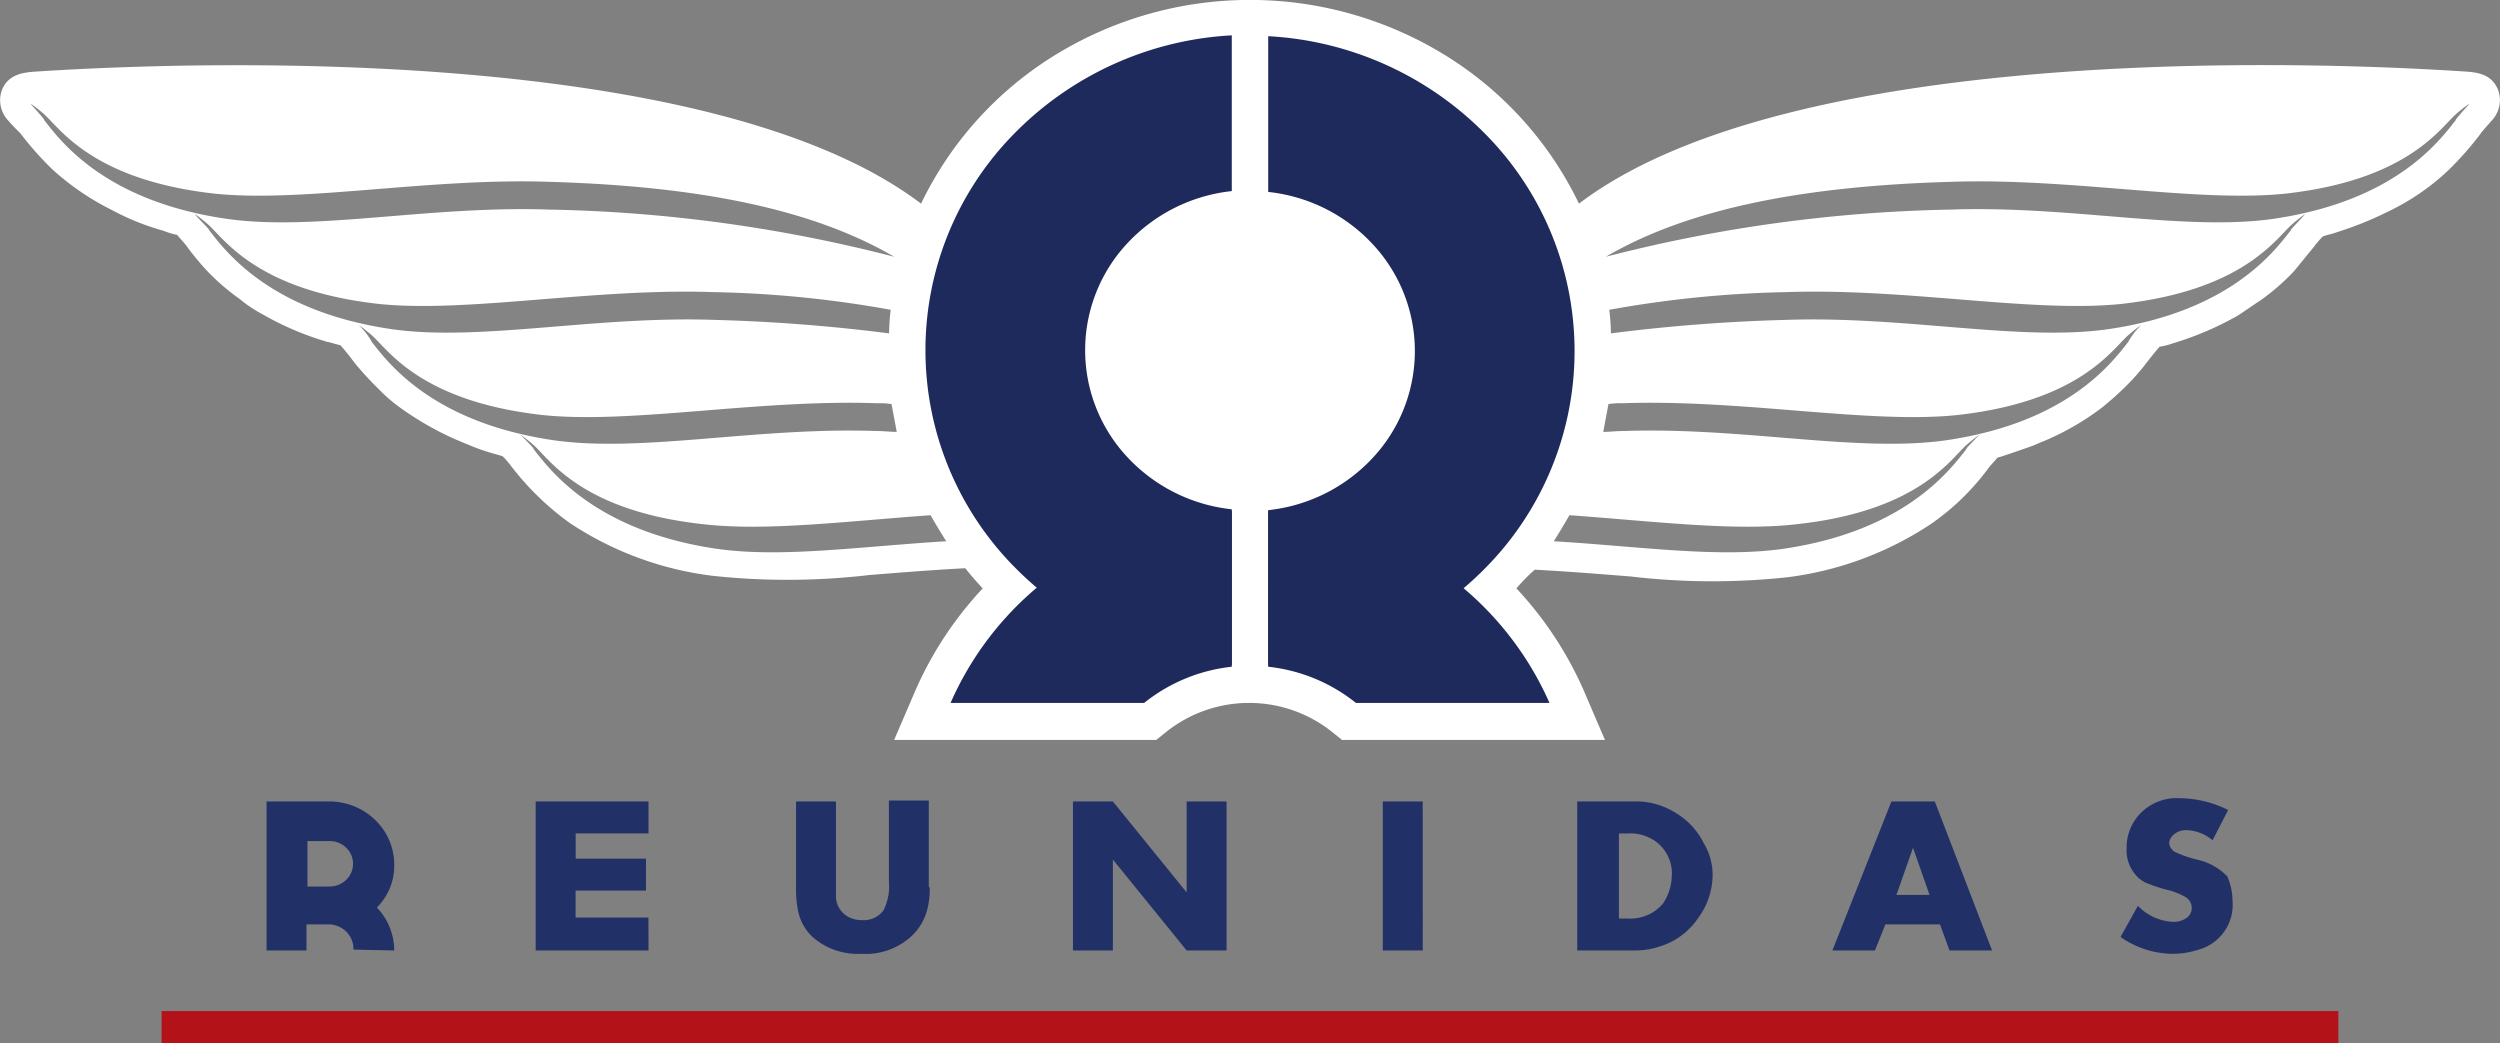 <svg xmlns="http://www.w3.org/2000/svg" xmlns:xlink="http://www.w3.org/1999/xlink" width="151" height="63" viewBox="0 0 151 63">
  <rect x="0" y="0" width="151" height="63" fill="#808080" stroke="none"/>
  <defs>
    <clipPath id="clip-path">
      <rect id="Retângulo_293" data-name="Retângulo 293" width="151" height="63" fill="#fff"/>
    </clipPath>
  </defs>
  <g id="reunidas" clip-path="url(#clip-path)">
    <g id="Grupo_134" data-name="Grupo 134" clip-path="url(#clip-path)">
      <path id="Caminho_7186" data-name="Caminho 7186" d="M39.17,57.407H32.355v-9H39.17v1.932h-4.4v1.526h4.246v1.929H34.766v1.627h4.4Zm-20.6-3.813V50.8h1.363a1.437,1.437,0,0,1,.985.41,1.344,1.344,0,0,1,0,1.925,1.437,1.437,0,0,1-.985.41H18.567Zm2.778,3.763,2.464.051a3.771,3.771,0,0,0-1.049-2.593,3.6,3.6,0,0,0,.793-1.194,3.512,3.512,0,0,0,.256-1.4,3.711,3.711,0,0,0-.3-1.46,3.8,3.8,0,0,0-.852-1.238,3.937,3.937,0,0,0-1.276-.827,4.033,4.033,0,0,0-1.505-.289H16.1v9h2.411V55.832h1.416a1.535,1.535,0,0,1,1.027.483A1.445,1.445,0,0,1,21.346,57.356Zm34.809-3.763A4.97,4.97,0,0,1,56,54.966a3.379,3.379,0,0,1-1,1.627,4.084,4.084,0,0,1-2.988,1.017,4.152,4.152,0,0,1-1.607-.236,4.058,4.058,0,0,1-1.381-.832,3,3,0,0,1-.786-1.373,6.4,6.4,0,0,1-.157-1.575V48.407h2.411v5.746a1.392,1.392,0,0,0,.231.752,1.454,1.454,0,0,0,.607.519,1.719,1.719,0,0,0,.734.152,1.5,1.5,0,0,0,.739-.136,1.45,1.45,0,0,0,.571-.474,3.264,3.264,0,0,0,.315-1.729V48.354H56.1v5.237Zm17.929,3.813H71.673l-4.456-5.492v5.492H64.806v-9h2.411L71.673,53.9V48.407h2.411Zm11.848,0H83.521v-9h2.411Zm17.509-4.525a4.438,4.438,0,0,1-.893,2.593,4.316,4.316,0,0,1-2.254,1.678,4.676,4.676,0,0,1-1.468.254H95.266v-9H98.83a4.452,4.452,0,0,1,2.412.712,4.4,4.4,0,0,1,1.677,1.831A3.7,3.7,0,0,1,103.442,52.881Zm-2.464,0a2.385,2.385,0,0,0-1.483-2.34,2.6,2.6,0,0,0-1.19-.2h-.524v5.136H98.3a2.605,2.605,0,0,0,1.19-.2,2.521,2.521,0,0,0,.959-.713,3.044,3.044,0,0,0,.524-1.678Zm33.866,1.525a2.806,2.806,0,0,1-2.044,2.949,5.012,5.012,0,0,1-1.52.254,5.544,5.544,0,0,1-3.2-1.017l1.048-1.881a3.148,3.148,0,0,0,2.1.966,1.3,1.3,0,0,0,.787-.2.749.749,0,0,0,.275-.282.727.727,0,0,0,.09-.379.775.775,0,0,0-.121-.384.806.806,0,0,0-.3-.277,4.351,4.351,0,0,0-1.049-.407,8.365,8.365,0,0,1-1.1-.354,1.829,1.829,0,0,1-.629-.354,2.29,2.29,0,0,1-.568-.812,2.23,2.23,0,0,1-.166-.968,2.96,2.96,0,0,1,.786-2.085,3.017,3.017,0,0,1,1.093-.749,3.1,3.1,0,0,1,1.319-.217,6.737,6.737,0,0,1,2.935.712l-.943,1.83a2.562,2.562,0,0,0-1.573-.61,1.078,1.078,0,0,0-.681.2.78.78,0,0,0-.248.24.771.771,0,0,0-.118.32.677.677,0,0,0,.141.374.707.707,0,0,0,.331.236,6.855,6.855,0,0,0,1.206.407,3.645,3.645,0,0,1,1.835,1.017,3.866,3.866,0,0,1,.314,1.475Zm-18.3-.354-1-2.848-1,2.848Zm3.776,3.356h-2.569l-.577-1.575h-3.3l-.629,1.575h-2.569l3.564-9h2.622Z" fill="#213167" fill-rule="evenodd"/>
      <path id="Caminho_7187" data-name="Caminho 7187" d="M9.76,61.068H141.239V63H9.76Z" fill="#b21218" fill-rule="evenodd"/>
      <path id="Caminho_7188" data-name="Caminho 7188" d="M91.594,35.542a21.885,21.885,0,0,1,4.036,6.1l1.31,3.051H81.057l-.629-.508a8.038,8.038,0,0,0-9.961,0l-.629.508H54.006l1.311-3.051a21.887,21.887,0,0,1,4.036-6.1c-.365-.407-.734-.813-1.049-1.221-1.94.1-3.827.254-5.765.407a42.31,42.31,0,0,1-9.489.051,19.959,19.959,0,0,1-8.65-3.2,16.908,16.908,0,0,1-3.512-3.407,5.425,5.425,0,0,0-.524-.61c-.1-.051-.21-.051-.315-.1a12.314,12.314,0,0,1-1.783-.61c-.262-.1-.472-.2-.734-.305a18.43,18.43,0,0,1-3.512-2.034,8.884,8.884,0,0,1-1.049-.915A21.192,21.192,0,0,1,21.5,22.018c-.315-.407-.577-.763-.944-1.169-.262-.051-.524-.152-.786-.2a17.862,17.862,0,0,1-3.935-1.679,7.923,7.923,0,0,1-1.363-.915,13.351,13.351,0,0,1-2.044-1.78A16.646,16.646,0,0,1,11.226,14.8c-.157-.2-.365-.407-.524-.61a5.275,5.275,0,0,1-.839-.254,15.07,15.07,0,0,1-3.145-1.271A15.636,15.636,0,0,1,3.153,10.22,19.537,19.537,0,0,1,1.215,8.032a9.208,9.208,0,0,1-.68-.709A1.816,1.816,0,0,1,.05,6.441a1.781,1.781,0,0,1,.065-1C.481,4.527,1.321,4.374,2.16,4.324,14.688,3.508,43.574,3.152,55.632,12.3a21.456,21.456,0,0,1,8.082-8.966,22.476,22.476,0,0,1,23.574,0A21.456,21.456,0,0,1,95.369,12.3c12.057-9.153,40.943-8.8,53.472-7.983.894.051,1.678.2,2.045,1.119a1.779,1.779,0,0,1,.065,1,1.821,1.821,0,0,1-.484.883c-.21.254-.472.508-.682.813a19.555,19.555,0,0,1-1.94,2.186,14.166,14.166,0,0,1-3.564,2.441,21.294,21.294,0,0,1-3.146,1.271c-.262.1-.577.152-.839.254a5.426,5.426,0,0,0-.524.61c-.419.508-.786.966-1.205,1.475a13.4,13.4,0,0,1-2.045,1.78c-.471.305-.893.61-1.363.915a18.991,18.991,0,0,1-3.932,1.678,4.472,4.472,0,0,1-.786.2c-.315.354-.629.763-.944,1.169a13.863,13.863,0,0,1-1.467,1.575c-.315.305-.682.61-1.049.915a16.1,16.1,0,0,1-3.512,2.034c-.263.1-.472.2-.734.305-.577.2-1.154.407-1.783.61-.105.051-.21.051-.315.1-.157.2-.365.407-.524.61a14.68,14.68,0,0,1-3.512,3.407,20.214,20.214,0,0,1-8.649,3.2,42.3,42.3,0,0,1-9.489-.051c-1.94-.152-3.827-.305-5.765-.407a11.519,11.519,0,0,0-1.1,1.119" fill="#fff" fill-rule="evenodd"/>
      <path id="Caminho_7189" data-name="Caminho 7189" d="M94.792,31.17c5.034.354,9.856.966,13.578.559,7.339-.813,9.383-3.864,10.38-4.78a5.183,5.183,0,0,1,.838-.661c.053-.051.053-.1.105-.1-.681.152-1.415.305-2.149.407-5.348.763-12.32-.813-19.5-.559-.419,0-.786.051-1.206.051A23.519,23.519,0,0,1,94.792,31.17Z" fill="#fff" fill-rule="evenodd"/>
      <path id="Caminho_7190" data-name="Caminho 7190" d="M119.589,26.237a9.324,9.324,0,0,0-.839.661c-1,.915-2.988,4.016-10.38,4.78-3.722.407-8.545-.2-13.578-.56-.315.56-.629,1.068-.943,1.575,5.137.305,9.908,1.017,13.84.458,7.339-1.068,10.065-4.729,11.061-6l.053-.1c.365-.407.629-.661.786-.814" fill="#848484" fill-rule="evenodd"/>
      <path id="Caminho_7191" data-name="Caminho 7191" d="M97.151,24.356a4.641,4.641,0,0,0,.839-.051c7.234-.2,14.888,1.322,20.236.712,7.339-.814,9.331-3.864,10.275-4.78a5.147,5.147,0,0,1,.839-.661c.052-.051.1-.1.1-.152l-.1.051h-.472l-.157.051h-.21l-.157.051h-.21l-.21.051h-.052c-.105,0-.157.051-.263.051h-.1c-.1,0-.21.051-.315.051-5.347.763-12.32-.814-19.5-.56h-3.46c-2.306.152-4.665.354-6.972.661,0,.354.052.712.052,1.068a17.845,17.845,0,0,1-.157,3.458" fill="#fff" fill-rule="evenodd"/>
      <path id="Caminho_7192" data-name="Caminho 7192" d="M148.684,5.95c-17.615-1.169-42.621-.1-52.634,7.932.21.559.419,1.169.577,1.729a1.663,1.663,0,0,1,.419-.1c4.981-2.9,12-4.22,20.76-4.525,7.235-.2,14.889,1.322,20.236.712,7.339-.813,9.331-3.864,10.275-4.78a5.147,5.147,0,0,1,.839-.661C149.418,5.95,149.313,6,148.684,5.95Z" fill="#fff" fill-rule="evenodd"/>
      <path id="Caminho_7193" data-name="Caminho 7193" d="M97.2,15.458c-.21.051-.365.1-.576.152a29.625,29.625,0,0,1,.629,3.1,72.811,72.811,0,0,1,10.695-1.068c7.234-.2,14.888,1.322,20.236.712,7.339-.813,9.331-3.864,10.275-4.78a5.147,5.147,0,0,1,.839-.661c.052-.051.1-.1.1-.152l-.1.051h-.893l-.158.051h-.209l-.21.051h-.053l-.262.051h-.105c-.1,0-.21.051-.314.051-5.348.763-12.32-.814-19.5-.559h-4.141a132.649,132.649,0,0,0-15.937,2.9h-.052Z" fill="#fff" fill-rule="evenodd"/>
      <path id="Caminho_7194" data-name="Caminho 7194" d="M139.247,12.915a9.437,9.437,0,0,0-.838.661c-1,.914-2.989,3.966-10.276,4.78-5.347.559-13-.966-20.235-.712A66.469,66.469,0,0,0,97.2,18.712a13.017,13.017,0,0,1,.1,1.424,104.993,104.993,0,0,1,10.537-.814c7.235-.254,14.155,1.322,19.5.56,7.339-1.068,10.013-4.678,11.009-5.949l.053-.1c.419-.458.681-.712.838-.915" fill="#848484" fill-rule="evenodd"/>
      <path id="Caminho_7195" data-name="Caminho 7195" d="M149.156,6.254a9.321,9.321,0,0,0-.839.661c-1,.915-2.988,3.966-10.275,4.78-5.348.559-13-.966-20.236-.712-8.755.254-15.779,1.575-20.812,4.525a89.6,89.6,0,0,1,20.812-2.848c7.235-.254,14.155,1.322,19.5.559,7.339-1.068,10.013-4.678,11.009-5.949l.053-.1c.419-.508.681-.763.786-.915" fill="#848484" fill-rule="evenodd"/>
      <path id="Caminho_7196" data-name="Caminho 7196" d="M129.339,19.627a9.6,9.6,0,0,0-.839.661c-1,.915-2.988,3.966-10.275,4.78-5.347.559-13-.966-20.236-.712a4.376,4.376,0,0,0-.839.051l-.314,1.678c.419,0,.786-.051,1.206-.051,7.235-.254,14.155,1.322,19.5.559,7.339-1.068,10.013-4.678,11.009-5.949l.053-.1a4.331,4.331,0,0,1,.734-.915" fill="#848484" fill-rule="evenodd"/>
      <path id="Caminho_7197" data-name="Caminho 7197" d="M56.208,31.17c-5.034.354-9.856.966-13.578.559-7.339-.813-9.384-3.864-10.38-4.78a5.171,5.171,0,0,0-.839-.661c-.052-.051-.052-.1-.1-.1.682.152,1.416.305,2.15.407,5.347.763,12.32-.813,19.5-.559.419,0,.786.051,1.206.051a23.52,23.52,0,0,0,2.044,5.085" fill="#fff" fill-rule="evenodd"/>
      <path id="Caminho_7198" data-name="Caminho 7198" d="M31.411,26.237a9.507,9.507,0,0,1,.839.661c1,.915,2.988,4.016,10.38,4.78,3.722.407,8.545-.2,13.578-.56.315.56.629,1.068.943,1.575-5.137.305-9.908,1.017-13.84.458-7.339-1.068-10.065-4.729-11.062-6l-.052-.1c-.365-.407-.629-.661-.786-.814" fill="#848484" fill-rule="evenodd"/>
      <path id="Caminho_7199" data-name="Caminho 7199" d="M53.849,24.356a4.643,4.643,0,0,1-.839-.051c-7.235-.2-14.889,1.322-20.236.712-7.339-.814-9.331-3.864-10.275-4.78a5.171,5.171,0,0,0-.839-.661c-.052-.051-.1-.1-.1-.152l.1.051h.472l.157.051h.21l.157.051h.21l.21.051h.052c.1,0,.157.051.262.051h.1c.1,0,.21.051.315.051,5.347.763,12.32-.814,19.5-.56h3.46c2.307.152,4.666.354,6.972.661,0,.354-.052.712-.052,1.068a17.853,17.853,0,0,0,.157,3.458" fill="#fff" fill-rule="evenodd"/>
      <path id="Caminho_7200" data-name="Caminho 7200" d="M2.316,5.95c17.615-1.169,42.621-.1,52.634,7.932-.21.559-.419,1.169-.577,1.729a1.662,1.662,0,0,0-.419-.1c-4.98-2.9-12.005-4.22-20.76-4.525-7.235-.2-14.889,1.322-20.236.712C5.618,10.882,3.626,7.831,2.63,6.916a5.172,5.172,0,0,0-.838-.662c-.21-.305-.1-.254.524-.305" fill="#fff" fill-rule="evenodd"/>
      <path id="Caminho_7201" data-name="Caminho 7201" d="M53.8,15.458c.21.051.365.1.576.152a29.571,29.571,0,0,0-.629,3.1,72.813,72.813,0,0,0-10.695-1.068c-7.235-.2-14.888,1.322-20.236.712-7.339-.813-9.331-3.864-10.275-4.78a5.171,5.171,0,0,0-.839-.661c-.052-.051-.1-.1-.1-.152l.1.051h.893l.157.051h.21l.21.051h.049l.262.051h.1c.1,0,.21.051.315.051,5.347.763,12.32-.814,19.5-.559h4.141a85.568,85.568,0,0,1,16.042,2.492h.052Z" fill="#fff" fill-rule="evenodd"/>
      <path id="Caminho_7202" data-name="Caminho 7202" d="M11.752,12.915a9.488,9.488,0,0,1,.839.661c1,.914,2.988,3.966,10.275,4.78,5.347.559,13-.966,20.236-.712A66.481,66.481,0,0,1,53.8,18.712a13.017,13.017,0,0,0-.1,1.424,104.977,104.977,0,0,0-10.537-.814c-7.235-.254-14.155,1.322-19.5.56-7.34-1.068-10.013-4.679-11.008-5.95l-.052-.1C12.172,13.373,11.909,13.119,11.752,12.915Z" fill="#848484" fill-rule="evenodd"/>
      <path id="Caminho_7203" data-name="Caminho 7203" d="M1.844,6.254a9.5,9.5,0,0,1,.839.661c1,.914,2.988,3.966,10.275,4.78,5.347.559,13-.966,20.236-.712,8.755.254,15.78,1.575,20.812,4.525a89.594,89.594,0,0,0-20.812-2.848c-7.235-.254-14.155,1.322-19.5.559C6.353,12.153,3.679,8.542,2.683,7.271l-.052-.1C2.21,6.661,1.949,6.407,1.844,6.254Z" fill="#848484" fill-rule="evenodd"/>
      <path id="Caminho_7204" data-name="Caminho 7204" d="M21.66,19.627a9.507,9.507,0,0,1,.839.661c1,.915,2.988,3.966,10.275,4.78,5.347.559,13-.966,20.236-.712a4.376,4.376,0,0,1,.839.051l.315,1.678c-.419,0-.786-.051-1.206-.051-7.235-.254-14.155,1.322-19.5.559-7.339-1.068-10.013-4.678-11.009-5.949l-.052-.1A4.343,4.343,0,0,0,21.66,19.627Z" fill="#848484" fill-rule="evenodd"/>
      <path id="Caminho_7205" data-name="Caminho 7205" d="M74.4,11.542a10.076,10.076,0,0,0-6.32,3.165,9.455,9.455,0,0,0,0,12.89,10.076,10.076,0,0,0,6.32,3.165v9.407a19.9,19.9,0,0,1-13.147-5.943,18.635,18.635,0,0,1,0-26.148A19.9,19.9,0,0,1,74.4,2.135Zm2.2,19.271a10.076,10.076,0,0,0,6.32-3.165,9.455,9.455,0,0,0,0-12.89,10.076,10.076,0,0,0-6.32-3.165V2.186A19.9,19.9,0,0,1,89.748,8.129a18.635,18.635,0,0,1,0,26.148A19.9,19.9,0,0,1,76.6,40.22Z" fill="#1e2a5b" fill-rule="evenodd"/>
      <path id="Caminho_7206" data-name="Caminho 7206" d="M74.4,40.271a10.211,10.211,0,0,0-5.294,2.187H57.414A19.17,19.17,0,0,1,64.2,34.3a20.034,20.034,0,0,1,10.2-3.44Z" fill="#1e2a5b" fill-rule="evenodd"/>
      <path id="Caminho_7207" data-name="Caminho 7207" d="M81.9,42.458A10.211,10.211,0,0,0,76.6,40.271V30.865a20.1,20.1,0,0,1,10.2,3.449,19.235,19.235,0,0,1,6.79,8.144Z" fill="#1e2a5b" fill-rule="evenodd"/>
    </g>
  </g>
</svg>
